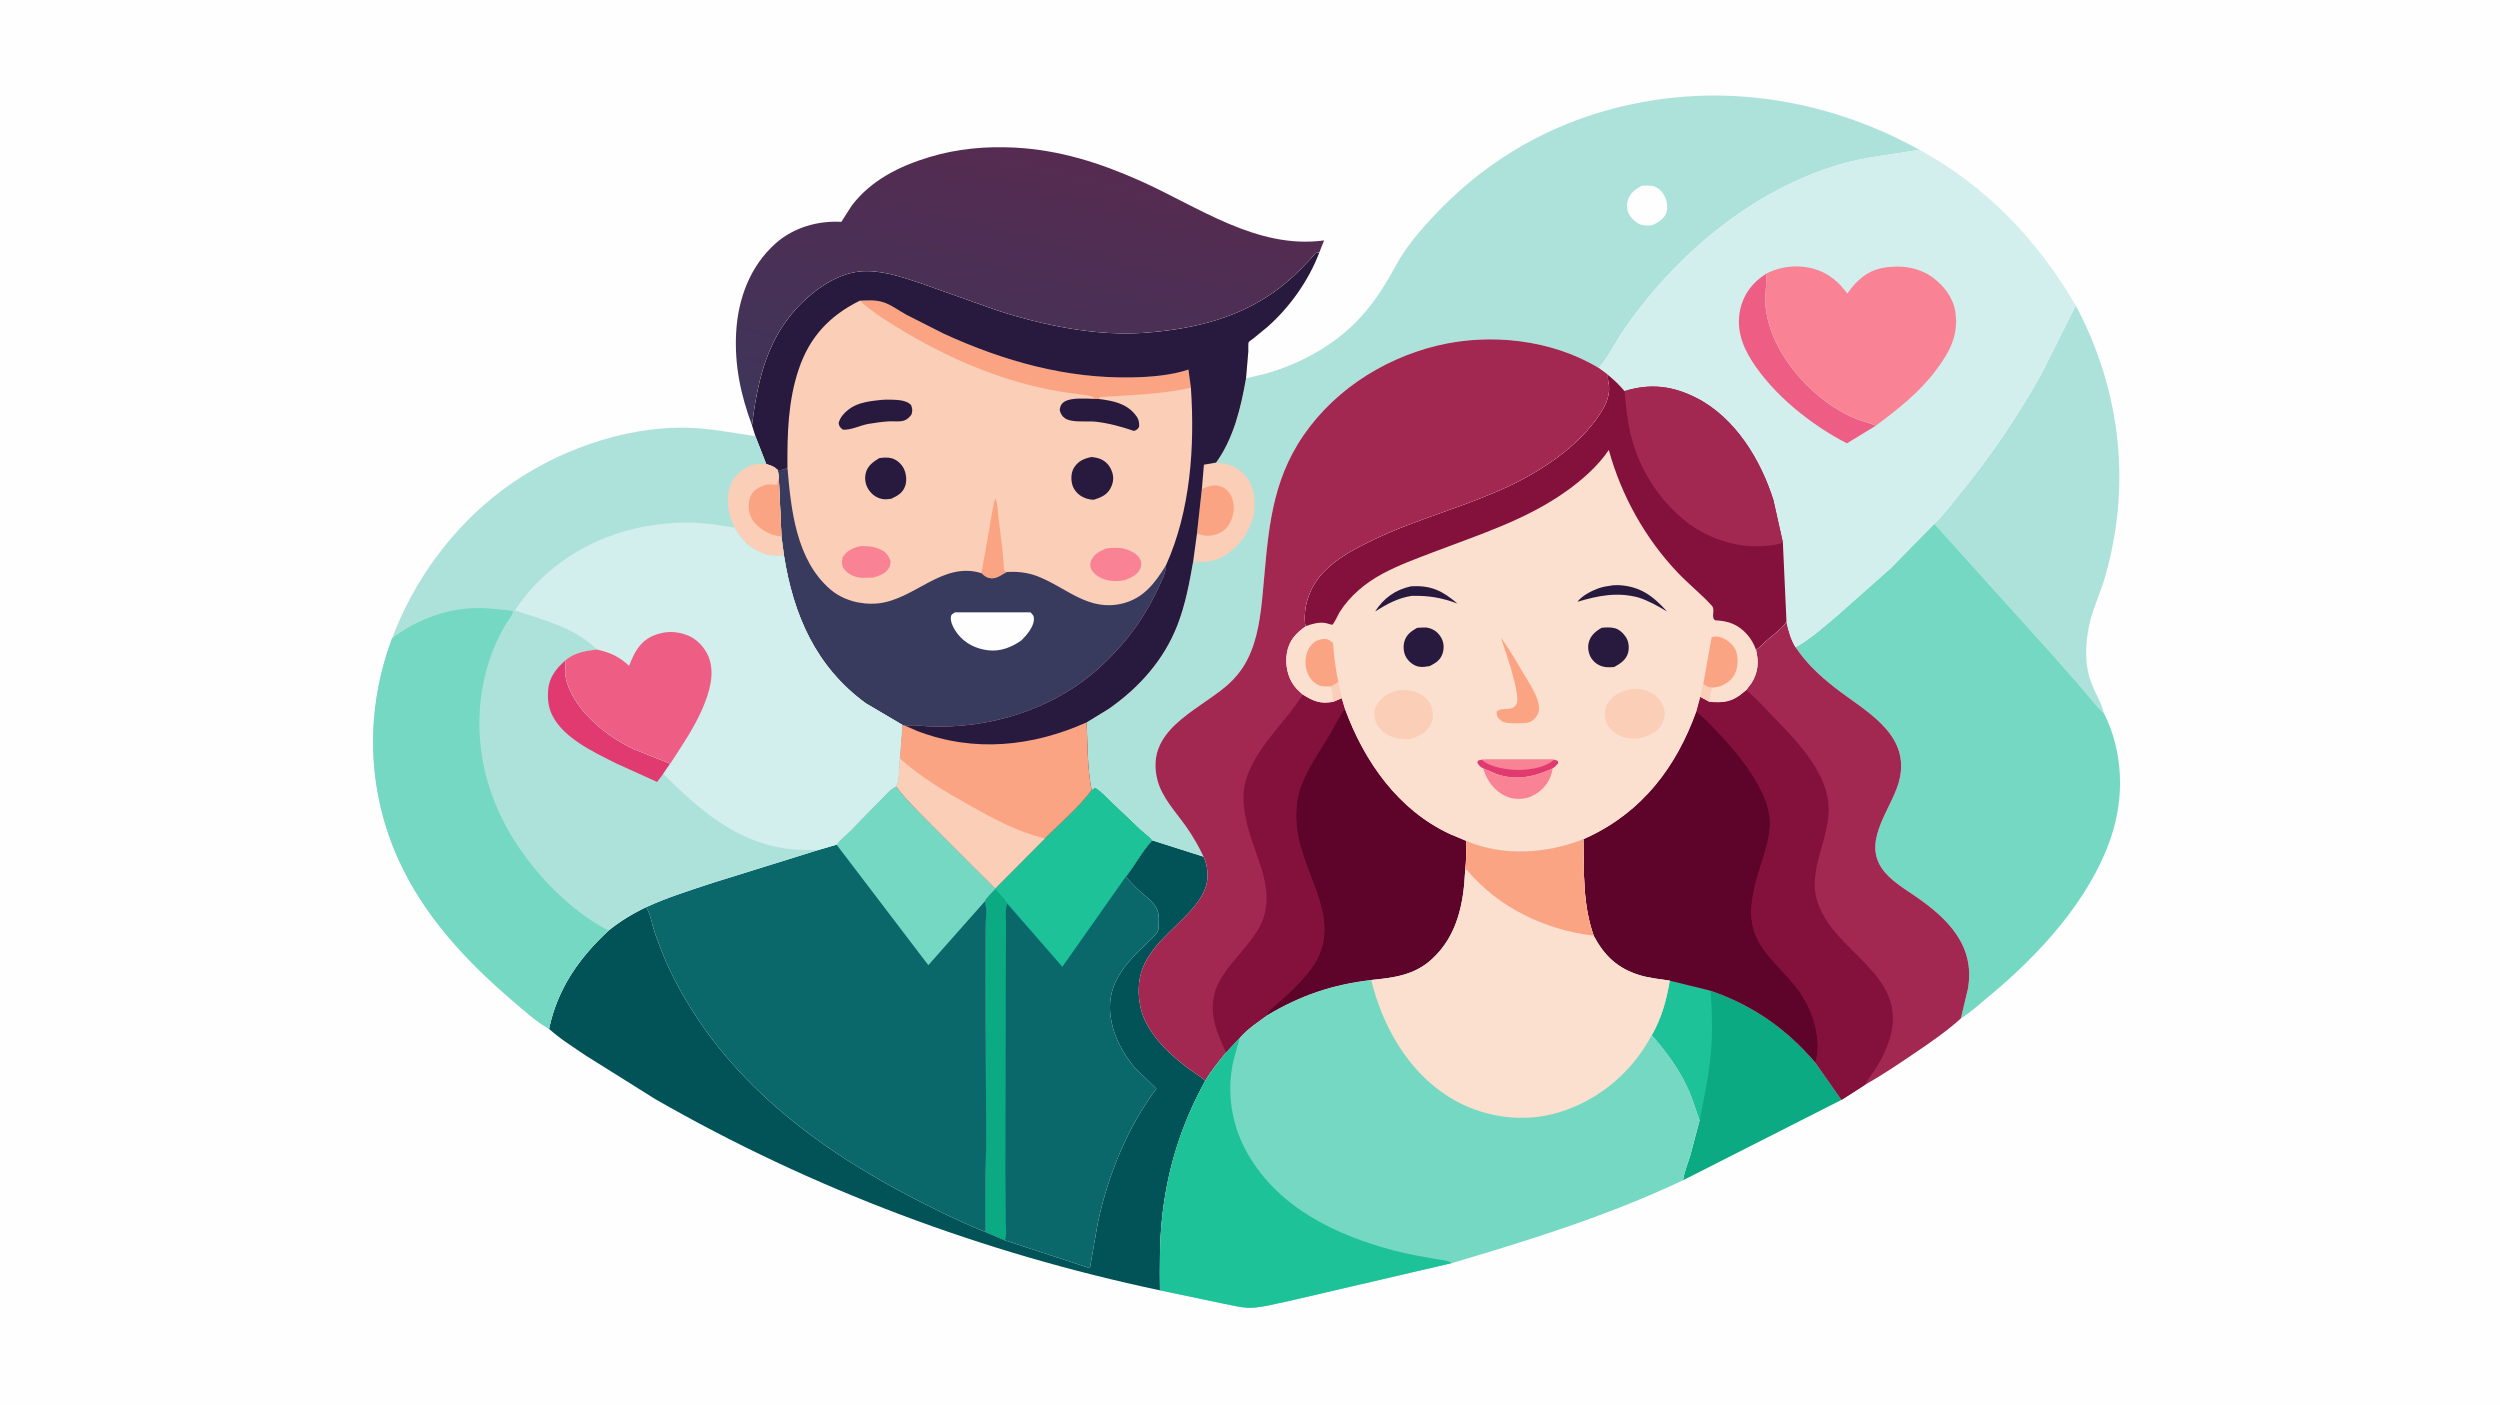 <svg version="1.1" xmlns="http://www.w3.org/2000/svg" style="display: block;" viewBox="0 0 2048 1152" width="1820" height="1024">
<defs>
	<linearGradient id="Gradient1" gradientUnits="userSpaceOnUse" x1="867.439" y1="126.628" x2="805.543" y2="386.401">
		<stop class="stop0" offset="0" stop-opacity="1" stop-color="rgb(86,43,81)"/>
		<stop class="stop1" offset="1" stop-opacity="1" stop-color="rgb(61,53,90)"/>
	</linearGradient>
</defs>
<path transform="translate(0,0)" fill="rgb(254,254,254)" d="M -0 -0 L 2048 0 L 2048 1152 L -0 1152 L -0 -0 z"/>
<path transform="translate(0,0)" fill="rgb(12,170,130)" d="M 1367.87 803.175 L 1401.29 811.388 C 1435.91 823.342 1463.43 842.517 1487.18 870.319 L 1508.62 900.842 L 1378.78 966.721 C 1379.7 959.868 1382.57 953.352 1384.59 946.763 L 1392.36 917.431 C 1389.37 909.491 1387.19 901.329 1383.77 893.541 C 1376.14 876.161 1365.62 861.998 1353.2 847.827 C 1361.19 833.947 1365.34 818.888 1367.87 803.175 z"/>
<path transform="translate(0,0)" fill="rgb(30,194,152)" d="M 1367.87 803.175 L 1401.29 811.388 C 1402.55 827.925 1403.06 845.912 1401.56 862.419 C 1399.87 881.019 1396.03 899.16 1392.36 917.431 C 1389.37 909.491 1387.19 901.329 1383.77 893.541 C 1376.14 876.161 1365.62 861.998 1353.2 847.827 C 1361.19 833.947 1365.34 818.888 1367.87 803.175 z"/>
<path transform="translate(0,0)" fill="rgb(173,226,219)" d="M 1700.46 250.107 C 1738.12 321.019 1746.62 400.475 1722.97 477.394 L 1714.24 501.578 C 1708.93 518.465 1706.64 539.385 1712.21 556.5 C 1715.26 565.864 1721.23 574.762 1723.6 584.205 C 1717.48 578.651 1711.94 571.271 1706.56 564.947 L 1683.03 538.066 L 1584.62 428.897 C 1592.33 421.668 1599.18 412.144 1605.89 403.964 C 1630.86 373.552 1654.04 339.366 1673 304.863 L 1700.46 250.107 z"/>
<path transform="translate(0,0)" fill="rgb(2,83,88)" d="M 922.171 718.151 C 929.791 708.605 935.529 697.154 943.883 688.274 L 985.969 701.642 C 989.472 709.155 990.377 719.037 987.586 726.919 C 984.035 736.946 976.334 745.318 968.93 752.713 C 952.002 769.62 933.131 784.152 932.818 810.256 C 932.714 818.956 934.205 827.73 937.903 835.652 C 945.415 851.744 959.635 864.761 973.618 875.229 C 978.001 878.51 983.426 881.545 987.378 885.243 C 967.503 921.253 955.783 958.881 951.76 999.904 C 949.896 1018.91 950.079 1037.84 950.246 1056.91 C 805.04 1026.21 665.71 974.136 536.962 900.358 L 480.665 865.08 C 470.144 857.993 459.231 851.181 449.756 842.708 C 456.691 809.767 474.309 784.65 498.543 762.168 C 507.938 754.598 518.156 748.317 529.054 743.185 C 532.26 745.804 534.625 759.074 536.309 763.746 C 540.26 774.702 544.405 785.684 549.5 796.164 C 589.284 878.007 660.244 934.549 739.203 976.661 C 761.278 988.434 784.244 999.836 807.456 1009.19 L 823.063 1015.87 L 892.846 1038.76 L 899.35 1001.41 C 907.732 962.666 923.43 923.524 947.338 891.736 L 929.566 874.505 C 920.577 863.84 913.262 850.52 910.5 836.799 C 904.505 807.015 921.333 789.8 941.261 770.903 C 943.6 768.684 948.911 763.912 949.04 760.659 C 949.254 755.295 950.099 748.287 947.248 743.535 L 946.919 743 C 943.963 737.996 938.807 734.402 934.496 730.594 C 930.102 726.713 926.122 722.474 922.171 718.151 z"/>
<path transform="translate(0,0)" fill="rgb(10,104,107)" d="M 894.261 647.063 L 897 644.997 C 901.867 647.749 906.277 652.879 910.362 656.704 L 934.951 679.993 C 937.362 682.294 942.191 685.607 943.883 688.274 C 935.529 697.154 929.791 708.605 922.171 718.151 C 926.122 722.474 930.102 726.713 934.496 730.594 C 938.807 734.402 943.963 737.996 946.919 743 L 947.248 743.535 C 950.099 748.287 949.254 755.295 949.04 760.659 C 948.911 763.912 943.6 768.684 941.261 770.903 C 921.333 789.8 904.505 807.015 910.5 836.799 C 913.262 850.52 920.577 863.84 929.566 874.505 L 947.338 891.736 C 923.43 923.524 907.732 962.666 899.35 1001.41 L 892.846 1038.76 L 823.063 1015.87 L 807.456 1009.19 C 806.357 984.942 807.806 960.17 807.846 935.857 L 807.444 798.413 L 807.607 756.079 C 807.625 750.987 808.687 742.971 806.711 738.327 C 807.548 735.775 813.203 730.626 815.171 728.323 L 815.275 727.634 L 855.947 686.694 C 868.545 674.076 883.67 661.322 894.261 647.063 z"/>
<path transform="translate(0,0)" fill="rgb(12,170,130)" d="M 815.171 728.323 C 818.491 732.124 822.488 735.984 825.252 740.183 C 823.216 744.519 824.161 752.167 824.129 756.981 L 823.964 797.621 L 823.658 958.733 L 823.931 1000.79 C 823.956 1004.18 824.909 1013.29 823.063 1015.87 L 807.456 1009.19 C 806.357 984.942 807.806 960.17 807.846 935.857 L 807.444 798.413 L 807.607 756.079 C 807.625 750.987 808.687 742.971 806.711 738.327 C 807.548 735.775 813.203 730.626 815.171 728.323 z"/>
<path transform="translate(0,0)" fill="rgb(30,194,152)" d="M 894.261 647.063 L 897 644.997 C 901.867 647.749 906.277 652.879 910.362 656.704 L 934.951 679.993 C 937.362 682.294 942.191 685.607 943.883 688.274 C 935.529 697.154 929.791 708.605 922.171 718.151 L 870.284 791.837 L 825.252 740.183 C 822.488 735.984 818.491 732.124 815.171 728.323 L 815.275 727.634 L 855.947 686.694 C 868.545 674.076 883.67 661.322 894.261 647.063 z"/>
<path transform="translate(0,0)" fill="url(#Gradient1)" d="M 616.038 348.239 C 606.763 323.403 601.594 298.819 603.059 272.159 C 604.578 244.517 614.546 217.583 635.682 198.991 C 650.223 186.2 670.127 180.465 689.218 181.611 L 697.737 168.289 C 713.672 147.416 736.726 136.011 761.313 128.558 C 784.147 121.636 807.707 119.533 831.456 120.787 C 867.793 122.706 900.712 133.15 933.746 147.853 C 981.602 169.153 1029.66 204.302 1084.7 196.814 L 1080.63 207.023 L 1078.41 206.5 C 1066.57 220.233 1054.07 232.435 1038.81 242.423 C 1008.51 262.247 973.585 269.807 938.033 272.493 C 898.481 275.482 854.648 266.461 817.103 254.239 L 752.768 231.429 C 737.296 226.353 721.049 220.791 704.562 222.288 C 683.948 224.16 663.309 239.97 650.207 255.162 C 627.107 281.948 620.398 314.258 616.038 348.239 z"/>
<path transform="translate(0,0)" fill="rgb(117,216,195)" d="M 1584.62 428.897 L 1683.03 538.066 L 1706.56 564.947 C 1711.94 571.271 1717.48 578.651 1723.6 584.205 C 1739.34 615.728 1740.51 652.453 1729.41 685.528 C 1712.17 736.871 1670.3 782.256 1629.22 816.132 C 1621.84 822.217 1614.49 829.06 1606.37 834.15 L 1612.09 810.077 C 1618.46 774.678 1595.51 752.142 1568.84 733.9 C 1559.37 727.416 1548.04 720.749 1541.5 711.026 C 1525.15 686.694 1551.9 660.351 1556.5 636.589 C 1563.63 599.787 1527.29 582.082 1503 563.066 C 1490.44 553.231 1479.92 543.3 1470.96 530.08 C 1483.11 523.232 1494.43 513.161 1505.06 504.17 L 1548.94 465.27 L 1584.62 428.897 z"/>
<path transform="translate(0,0)" fill="rgb(10,104,107)" d="M 734.017 644.017 C 744.14 657.137 756.629 668.804 768.236 680.64 L 815.275 727.634 L 815.171 728.323 C 813.203 730.626 807.548 735.775 806.711 738.327 C 808.687 742.971 807.625 750.987 807.607 756.079 L 807.444 798.413 L 807.846 935.857 C 807.806 960.17 806.357 984.942 807.456 1009.19 C 784.244 999.836 761.278 988.434 739.203 976.661 C 660.244 934.549 589.284 878.007 549.5 796.164 C 544.405 785.684 540.26 774.702 536.309 763.746 C 534.625 759.074 532.26 745.804 529.054 743.185 L 529.055 743.136 C 546.752 734.961 566.079 728.943 584.605 722.843 L 670.527 696.109 L 685.272 691.75 C 688.555 687.581 693.434 683.693 697.184 679.809 L 721.181 655.354 C 724.989 651.555 729.155 646.372 734.017 644.017 z"/>
<path transform="translate(0,0)" fill="rgb(117,216,195)" d="M 734.017 644.017 C 744.14 657.137 756.629 668.804 768.236 680.64 L 815.275 727.634 L 815.171 728.323 C 813.203 730.626 807.548 735.775 806.711 738.327 L 760.48 790.532 L 685.272 691.75 C 688.555 687.581 693.434 683.693 697.184 679.809 L 721.181 655.354 C 724.989 651.555 729.155 646.372 734.017 644.017 z"/>
<path transform="translate(0,0)" fill="rgb(162,40,82)" d="M 1463.5 509.225 C 1465.16 516.533 1466.94 523.647 1470.96 530.08 C 1479.92 543.3 1490.44 553.231 1503 563.066 C 1527.29 582.082 1563.63 599.787 1556.5 636.589 C 1551.9 660.351 1525.15 686.694 1541.5 711.026 C 1548.04 720.749 1559.37 727.416 1568.84 733.9 C 1595.51 752.142 1618.46 774.678 1612.09 810.077 L 1606.37 834.15 C 1594.31 845.039 1580.32 854.587 1566.86 863.683 C 1554.09 872.31 1541.36 880.895 1527.92 888.453 L 1508.62 900.842 L 1487.18 870.319 C 1463.43 842.517 1435.91 823.342 1401.29 811.388 L 1367.87 803.175 C 1359.66 801.966 1350.95 801.114 1343.02 798.661 C 1324.95 793.073 1314.24 782.728 1305.54 766.395 C 1296.4 740.407 1297.64 714.458 1297.15 687.356 L 1300.87 685.666 C 1345.44 664.801 1373.19 628.277 1389.51 582.928 L 1392.83 570.69 L 1400.36 574.75 L 1403.28 575.019 C 1415.5 575.698 1421.38 573.294 1430.52 565.128 L 1434.81 559.454 C 1440.34 550.512 1440.96 542.222 1438.51 532.136 C 1441.52 530.462 1443.92 527.455 1446.5 525.164 C 1451.91 520.372 1459.47 515.134 1463.5 509.225 z"/>
<path transform="translate(0,0)" fill="rgb(131,17,59)" d="M 1430.52 565.128 C 1438.07 571.368 1444.78 578.911 1451.61 585.945 C 1469.97 604.874 1494.98 629.928 1497.8 657.5 C 1500.53 684.238 1481.26 709.979 1488.11 735.942 C 1499.91 780.693 1565.31 796.857 1547.71 851.963 C 1545.35 859.36 1541.67 867.264 1537.52 873.817 C 1534.42 878.693 1530.43 883.267 1527.92 888.453 L 1508.62 900.842 L 1487.18 870.319 C 1489.67 862.83 1489.45 854.722 1488.26 847 C 1485.98 832.203 1479.91 819.303 1470.64 807.563 C 1458.24 791.876 1439.12 777.691 1435.5 756.927 C 1432.55 740.053 1438.22 722.013 1443.29 706.115 C 1447.4 693.246 1451.88 679.09 1449.17 665.464 C 1444.38 641.376 1422.13 615.013 1405.38 597.658 C 1400.47 592.564 1395.45 586.819 1389.51 582.928 L 1392.83 570.69 L 1400.36 574.75 L 1403.28 575.019 C 1415.5 575.698 1421.38 573.294 1430.52 565.128 z"/>
<path transform="translate(0,0)" fill="rgb(94,4,43)" d="M 1389.51 582.928 C 1395.45 586.819 1400.47 592.564 1405.38 597.658 C 1422.13 615.013 1444.38 641.376 1449.17 665.464 C 1451.88 679.09 1447.4 693.246 1443.29 706.115 C 1438.22 722.013 1432.55 740.053 1435.5 756.927 C 1439.12 777.691 1458.24 791.876 1470.64 807.563 C 1479.91 819.303 1485.98 832.203 1488.26 847 C 1489.45 854.722 1489.67 862.83 1487.18 870.319 C 1463.43 842.517 1435.91 823.342 1401.29 811.388 L 1367.87 803.175 C 1359.66 801.966 1350.95 801.114 1343.02 798.661 C 1324.95 793.073 1314.24 782.728 1305.54 766.395 C 1296.4 740.407 1297.64 714.458 1297.15 687.356 L 1300.87 685.666 C 1345.44 664.801 1373.19 628.277 1389.51 582.928 z"/>
<path transform="translate(0,0)" fill="rgb(173,226,219)" d="M 1020.73 309.791 L 1038.2 305.586 C 1066.8 297.167 1094.22 281.965 1114.5 259.83 C 1126.84 246.368 1135.55 231.958 1144.25 216.081 C 1152.07 201.802 1163.26 188.851 1174.32 177.007 C 1212.71 135.889 1259.61 106.601 1313.88 90.921 C 1401.27 65.673 1493.05 78.667 1572.25 122.499 C 1550.62 126.562 1529.33 128.162 1508 134.317 C 1435.51 155.241 1371.13 209.748 1329.29 271.5 C 1322.85 281 1317.26 292.752 1309.74 301.32 C 1271.29 278.017 1220.71 272.435 1177.25 282.994 C 1130.79 294.282 1087.89 322.873 1062.92 364.083 C 1039.81 402.236 1038.5 442.991 1034.39 486.051 C 1032.66 504.101 1030.38 522.99 1022.21 539.449 C 1017.83 548.253 1012.01 555.507 1004.55 561.875 C 980.011 582.813 937.94 598.22 948.094 638.708 C 951.734 653.221 963.588 665.478 972.009 677.53 C 977.337 685.154 981.942 693.266 985.969 701.642 L 943.883 688.274 C 942.191 685.607 937.362 682.294 934.951 679.993 L 910.362 656.704 C 906.277 652.879 901.867 647.749 897 644.997 L 894.261 647.063 C 890.71 629.348 890.973 609.658 890.215 591.603 L 908.219 580.583 C 933.171 563.174 953.431 540.556 964.541 511.931 C 971.063 495.125 974.307 477.584 977.426 459.909 L 980.545 437.063 L 984.562 400.494 L 986.26 380.545 L 996.222 378.816 C 1010.65 358.818 1016.56 333.654 1020.73 309.791 z"/>
<path transform="translate(0,0)" fill="rgb(254,254,254)" d="M 1344.97 152.006 C 1347.98 151.933 1352.46 151.559 1355.25 152.624 C 1358.88 154.011 1361.79 156.924 1363.52 160.344 C 1365.63 164.488 1366.64 169.725 1365.03 174.216 C 1363.22 179.236 1358.06 182.257 1353.51 184.402 C 1350.54 184.786 1347.42 184.697 1344.5 183.957 C 1340.53 182.949 1336.39 178.768 1334.49 175.258 C 1332.77 172.074 1332.34 167.539 1333.45 164.099 C 1335.44 157.893 1339.44 154.977 1344.97 152.006 z"/>
<path transform="translate(0,0)" fill="rgb(250,206,183)" d="M 996.222 378.816 C 1007.19 379.733 1013.89 382.308 1021.25 390.779 C 1026.24 396.513 1028.37 408.25 1027.79 415.603 C 1026.75 428.718 1019.48 442.431 1009.35 450.729 C 999.294 458.967 990.177 461.195 977.426 459.909 L 980.545 437.063 L 984.562 400.494 L 986.26 380.545 L 996.222 378.816 z"/>
<path transform="translate(0,0)" fill="rgb(251,164,131)" d="M 984.562 400.494 C 989.539 398.349 994.686 396.252 1000.07 398.301 C 1004.03 399.805 1007.17 402.9 1008.89 406.769 C 1011.58 412.815 1011.01 420.216 1008.49 426.237 C 1006.57 430.826 1002.96 435.104 998.252 436.912 C 991.428 439.531 987.385 439.136 980.545 437.063 L 984.562 400.494 z"/>
<path transform="translate(0,0)" fill="rgb(210,238,237)" d="M 1572.25 122.499 C 1627.2 152.433 1669.1 196.437 1700.46 250.107 L 1673 304.863 C 1654.04 339.366 1630.86 373.552 1605.89 403.964 C 1599.18 412.144 1592.33 421.668 1584.62 428.897 L 1548.94 465.27 L 1505.06 504.17 C 1494.43 513.161 1483.11 523.232 1470.96 530.08 C 1466.94 523.647 1465.16 516.533 1463.5 509.225 L 1460.53 444.155 L 1452.78 409.623 C 1442.42 376.618 1421.55 342.176 1389.95 325.954 C 1370.48 315.957 1351.78 313.639 1330.84 320.26 C 1326.61 315.265 1322.29 311.101 1317.24 306.957 C 1317.12 306.463 1310.66 302.004 1309.74 301.32 C 1317.26 292.752 1322.85 281 1329.29 271.5 C 1371.13 209.748 1435.51 155.241 1508 134.317 C 1529.33 128.162 1550.62 126.562 1572.25 122.499 z"/>
<path transform="translate(0,0)" fill="rgb(238,93,131)" d="M 1446.82 224.114 L 1446.88 224.994 C 1447.45 233.469 1445.48 241.818 1446.3 250.5 C 1448.86 277.621 1466.11 303.154 1486 320.931 C 1496.27 330.11 1508.2 338.141 1521.07 343.211 C 1526.2 345.231 1531.64 346.315 1536.67 348.593 L 1513.01 363.04 C 1483.72 348.015 1452.87 323.385 1435.07 295.392 C 1426.8 282.402 1422.11 268.248 1425.73 252.75 C 1428.64 240.224 1436.11 230.919 1446.82 224.114 z"/>
<path transform="translate(0,0)" fill="rgb(249,131,149)" d="M 1446.82 224.114 C 1458.93 217.612 1474.06 216.389 1487.19 220.472 C 1498.47 223.98 1506.35 231.008 1513.33 240.341 C 1520.46 229.995 1529.61 221.597 1542.47 219.299 C 1556.39 216.811 1571.04 218.483 1582.8 226.848 C 1592.17 233.511 1599.97 243.551 1601.79 255.149 C 1604.8 274.412 1596.88 288.727 1585.69 303.52 C 1572.11 321.482 1554.59 335.276 1536.67 348.593 C 1531.64 346.315 1526.2 345.231 1521.07 343.211 C 1508.2 338.141 1496.27 330.11 1486 320.931 C 1466.11 303.154 1448.86 277.621 1446.3 250.5 C 1445.48 241.818 1447.45 233.469 1446.88 224.994 L 1446.82 224.114 z"/>
<path transform="translate(0,0)" fill="rgb(162,40,82)" d="M 985.969 701.642 C 981.942 693.266 977.337 685.154 972.009 677.53 C 963.588 665.478 951.734 653.221 948.094 638.708 C 937.94 598.22 980.011 582.813 1004.55 561.875 C 1012.01 555.507 1017.83 548.253 1022.21 539.449 C 1030.38 522.99 1032.66 504.101 1034.39 486.051 C 1038.5 442.991 1039.81 402.236 1062.92 364.083 C 1087.89 322.873 1130.79 294.282 1177.25 282.994 C 1220.71 272.435 1271.29 278.017 1309.74 301.32 C 1310.66 302.004 1317.12 306.463 1317.24 306.957 L 1317.21 307.683 C 1317.14 309.639 1317.23 311.095 1317.65 313.003 C 1319.79 322.647 1315.81 331.212 1310.64 339.108 C 1293.43 365.406 1263.06 385.545 1235.02 398.652 C 1199.12 415.437 1160.52 425.015 1124.63 442.301 C 1110.24 449.229 1095.54 456.839 1084.36 468.5 C 1073.8 479.507 1067.69 495.024 1069.09 510.479 C 1069.17 511.37 1069.57 511.944 1070.02 512.687 C 1061.69 518.505 1055.91 524.509 1054.22 534.91 C 1052.73 544.094 1054.61 554.315 1060.29 561.772 C 1062.33 564.454 1064.74 566.701 1067.29 568.892 C 1075.85 574.395 1082.02 576.799 1092.19 574.783 L 1099.1 571.761 L 1101.78 580.673 C 1117.53 623.577 1145.19 663.333 1187.76 683.146 L 1201.12 688.747 C 1201 696.742 1201.36 705.149 1200.25 713.057 C 1199.02 740.084 1193.82 766.481 1173.08 785.527 C 1158.61 798.823 1141.9 800.8 1123.29 802.689 C 1091.91 806.267 1065.22 815.317 1038.15 831.542 C 1030.65 837.078 1021.49 842.958 1015.55 850.236 L 1004.43 862.054 C 998.45 869.408 992.158 877.033 987.378 885.243 C 983.426 881.545 978.001 878.51 973.618 875.229 C 959.635 864.761 945.415 851.744 937.903 835.652 C 934.205 827.73 932.714 818.956 932.818 810.256 C 933.131 784.152 952.002 769.62 968.93 752.713 C 976.334 745.318 984.035 736.946 987.586 726.919 C 990.377 719.037 989.472 709.155 985.969 701.642 z"/>
<path transform="translate(0,0)" fill="rgb(131,17,59)" d="M 1067.29 568.892 C 1075.85 574.395 1082.02 576.799 1092.19 574.783 L 1099.1 571.761 L 1101.78 580.673 C 1096.75 586.784 1093.7 593.974 1089.7 600.744 C 1081.06 615.37 1069.24 631.602 1064.4 647.959 C 1061.73 656.956 1061.4 666.951 1062.23 676.246 C 1065.99 718.184 1104.62 756.126 1071.81 796.424 C 1066.84 802.525 1061.29 808.4 1055.52 813.75 L 1042.16 825.659 C 1041.31 826.481 1038.9 828.4 1038.43 829.418 C 1038.13 830.066 1038.25 830.834 1038.15 831.542 C 1030.65 837.078 1021.49 842.958 1015.55 850.236 L 1004.43 862.054 C 1000.83 854.4 996.94 845.839 994.977 837.635 C 986.618 802.7 1014.21 787.945 1030.02 762.303 C 1048.64 732.104 1027.97 703.268 1021.22 673.375 C 1019.13 664.1 1017.6 653.289 1019.44 643.846 C 1024.93 615.544 1052.25 592.852 1067.29 568.892 z"/>
<path transform="translate(0,0)" fill="rgb(94,4,43)" d="M 1038.15 831.542 C 1038.25 830.834 1038.13 830.066 1038.43 829.418 C 1038.9 828.4 1041.31 826.481 1042.16 825.659 L 1055.52 813.75 C 1061.29 808.4 1066.84 802.525 1071.81 796.424 C 1104.62 756.126 1065.99 718.184 1062.23 676.246 C 1061.4 666.951 1061.73 656.956 1064.4 647.959 C 1069.24 631.602 1081.06 615.37 1089.7 600.744 C 1093.7 593.974 1096.75 586.784 1101.78 580.673 C 1117.53 623.577 1145.19 663.333 1187.76 683.146 L 1201.12 688.747 C 1201 696.742 1201.36 705.149 1200.25 713.057 C 1199.02 740.084 1193.82 766.481 1173.08 785.527 C 1158.61 798.823 1141.9 800.8 1123.29 802.689 C 1091.91 806.267 1065.22 815.317 1038.15 831.542 z"/>
<path transform="translate(0,0)" fill="rgb(251,223,207)" d="M 1317.24 306.957 C 1322.29 311.101 1326.61 315.265 1330.84 320.26 C 1351.78 313.639 1370.48 315.957 1389.95 325.954 C 1421.55 342.176 1442.42 376.618 1452.78 409.623 L 1460.53 444.155 L 1463.5 509.225 C 1459.47 515.134 1451.91 520.372 1446.5 525.164 C 1443.92 527.455 1441.52 530.462 1438.51 532.136 C 1440.96 542.222 1440.34 550.512 1434.81 559.454 L 1430.52 565.128 C 1421.38 573.294 1415.5 575.698 1403.28 575.019 L 1400.36 574.75 L 1392.83 570.69 L 1389.51 582.928 C 1373.19 628.277 1345.44 664.801 1300.87 685.666 L 1297.15 687.356 C 1267 699.212 1231.41 701.774 1201.12 688.747 L 1187.76 683.146 C 1145.19 663.333 1117.53 623.577 1101.78 580.673 L 1099.1 571.761 L 1092.19 574.783 C 1082.02 576.799 1075.85 574.395 1067.29 568.892 C 1064.74 566.701 1062.33 564.454 1060.29 561.772 C 1054.61 554.315 1052.73 544.094 1054.22 534.91 C 1055.91 524.509 1061.69 518.505 1070.02 512.687 C 1069.57 511.944 1069.17 511.37 1069.09 510.479 C 1067.69 495.024 1073.8 479.507 1084.36 468.5 C 1095.54 456.839 1110.24 449.229 1124.63 442.301 C 1160.52 425.015 1199.12 415.437 1235.02 398.652 C 1263.06 385.545 1293.43 365.406 1310.64 339.108 C 1315.81 331.212 1319.79 322.647 1317.65 313.003 C 1317.23 311.095 1317.14 309.639 1317.21 307.683 L 1317.24 306.957 z"/>
<path transform="translate(0,0)" fill="rgb(250,206,183)" d="M 1395.34 560.091 C 1398.01 562.152 1399.52 563.091 1403.06 563.181 C 1400.99 566.303 1400.85 571.07 1400.36 574.75 L 1392.83 570.69 L 1395.34 560.091 z"/>
<path transform="translate(0,0)" fill="rgb(250,206,183)" d="M 1090.16 562.107 C 1092.49 561.215 1094.32 559.902 1096.33 558.488 L 1099.1 571.761 L 1092.19 574.783 C 1091.77 570.61 1091.64 566.052 1090.16 562.107 z"/>
<path transform="translate(0,0)" fill="rgb(39,26,62)" d="M 1155.83 480.179 C 1172.46 479.129 1181.69 483.93 1193.99 494.331 C 1180.66 489.358 1170.65 487.75 1156.51 487.968 C 1144.95 489.815 1136.22 494.666 1126.45 500.781 C 1133.64 489.728 1142.96 482.994 1155.83 480.179 z"/>
<path transform="translate(0,0)" fill="rgb(39,26,62)" d="M 1321.59 479.298 L 1325.5 479.185 C 1343.49 479.987 1354.03 487.887 1365.68 500.849 C 1357.92 496.209 1350.83 492.148 1342.2 489.319 C 1324.56 484.667 1309.35 487.791 1292.26 492.826 C 1295.68 488.026 1303.98 483.772 1309.36 481.858 C 1313.31 480.449 1317.45 479.877 1321.59 479.298 z"/>
<path transform="translate(0,0)" fill="rgb(224,58,113)" d="M 1213.9 622.209 L 1273.01 622.153 L 1275.93 623.026 L 1276.62 625 C 1275.12 626.684 1273.8 628.107 1271.92 629.355 C 1256.78 636.318 1241.67 639.676 1225.45 633.797 L 1214.93 629.245 C 1212.46 627.997 1211.5 626.922 1210.19 624.5 L 1210.92 622.875 L 1213.9 622.209 z"/>
<path transform="translate(0,0)" fill="rgb(249,131,149)" d="M 1213.9 622.209 L 1273.01 622.153 C 1266.42 628.394 1254.38 630.335 1245.5 630.564 C 1236.31 630.802 1220.78 628.784 1213.9 622.209 z"/>
<path transform="translate(0,0)" fill="rgb(249,131,149)" d="M 1214.93 629.245 L 1225.45 633.797 C 1241.67 639.676 1256.78 636.318 1271.92 629.355 C 1270.59 637.698 1266.81 644.042 1259.92 649.106 C 1258.34 650.262 1256.77 651.137 1255 651.96 L 1254.38 652.255 C 1249.12 654.692 1241 654.978 1235.54 652.924 C 1226.63 649.575 1220.45 642.697 1216.73 634.097 L 1214.93 629.245 z"/>
<path transform="translate(0,0)" fill="rgb(251,164,131)" d="M 1090.16 562.107 C 1086.45 562.235 1082.88 562.512 1079.48 560.743 C 1074.85 558.335 1071.74 553.809 1070.3 548.858 C 1068.71 543.384 1069.32 536.199 1072.16 531.229 C 1074.28 527.528 1077.11 524.889 1081.31 523.84 C 1084.3 523.096 1086.72 522.813 1089.42 524.597 C 1089.81 524.86 1091.46 525.897 1091.67 526.314 C 1092.48 527.883 1092.43 532.991 1092.67 534.929 C 1093.63 542.802 1094.62 550.74 1096.33 558.488 C 1094.32 559.902 1092.49 561.215 1090.16 562.107 z"/>
<path transform="translate(0,0)" fill="rgb(39,26,62)" d="M 1160.94 514.165 C 1164.1 514.125 1167.45 513.487 1170.54 514.339 C 1175.14 515.606 1178.38 518.305 1180.73 522.415 C 1182.89 526.196 1183.12 531.054 1181.76 535.184 C 1179.93 540.709 1176.15 542.973 1171.23 545.518 C 1168.29 545.959 1165.02 546.629 1162.08 545.952 C 1157.73 544.949 1154.18 542.068 1151.91 538.277 C 1149.73 534.613 1149.31 529.36 1150.5 525.307 C 1152.15 519.703 1156.08 516.923 1160.94 514.165 z"/>
<path transform="translate(0,0)" fill="rgb(39,26,62)" d="M 1312.08 514.16 C 1315.42 513.743 1319.21 513.663 1322.5 514.389 C 1326.62 515.297 1330.33 519.033 1332.39 522.562 C 1334.43 526.049 1334.74 531.06 1333.64 534.905 C 1332.03 540.538 1327.13 543.675 1322.29 546.304 C 1319.77 546.441 1317.1 546.645 1314.61 546.224 C 1310.02 545.45 1306.25 542.982 1303.65 539.125 C 1301.33 535.676 1300.46 530.362 1301.46 526.335 C 1302.9 520.472 1307.08 517.02 1312.08 514.16 z"/>
<path transform="translate(0,0)" fill="rgb(251,164,131)" d="M 1395.34 560.091 L 1402.16 522 C 1404.85 520.614 1407.62 521.367 1410.5 522.253 C 1414.59 523.509 1420.03 528.145 1421.69 532.07 C 1424.23 538.082 1423.98 546.036 1421.21 551.893 C 1418.99 556.592 1414.34 560.12 1409.5 561.861 C 1407.45 562.599 1405.21 562.893 1403.06 563.181 C 1399.52 563.091 1398.01 562.152 1395.34 560.091 z"/>
<path transform="translate(0,0)" fill="rgb(251,164,131)" d="M 1229.57 522.306 C 1236.25 531.21 1241.98 541.375 1247.66 550.965 C 1252.65 559.399 1260.22 569.875 1260.77 579.901 C 1260.93 582.972 1259.68 585.798 1257.67 588.055 C 1253.89 592.286 1250.63 592.11 1245.25 592.329 C 1240.97 592.285 1233.13 593.01 1229.73 590.215 C 1226.76 587.767 1226.31 586.815 1225.98 583 C 1228.32 579.734 1234.63 581.304 1238.5 579.987 C 1240.21 579.403 1241.72 578.112 1242.46 576.479 C 1245.88 568.969 1232.79 531.968 1229.57 522.306 z"/>
<path transform="translate(0,0)" fill="rgb(250,206,183)" d="M 1146.67 565.138 C 1151.53 565.118 1157.43 565.56 1161.86 567.63 C 1166.17 569.64 1170.98 573.79 1172.5 578.414 C 1174.18 583.526 1174.47 588.48 1172 593.352 C 1168.37 600.493 1161.85 603.166 1154.7 605.498 C 1148.17 605.212 1142.59 605.035 1136.76 601.819 C 1131.97 599.169 1127.86 594.675 1126.45 589.276 C 1125.5 585.671 1125.62 580.985 1127.6 577.735 C 1132.31 569.99 1138.32 567.148 1146.67 565.138 z"/>
<path transform="translate(0,0)" fill="rgb(250,206,183)" d="M 1336.69 564.127 C 1342.11 563.885 1348.11 564.805 1352.91 567.525 C 1357.77 570.282 1361.76 575.094 1363.15 580.551 C 1364.26 584.932 1363.46 589.816 1361.07 593.676 C 1356.97 600.311 1349.56 603.143 1342.33 604.734 C 1336.53 605.127 1330.47 604.677 1325.34 601.748 C 1321.06 599.303 1316.63 594.983 1315.39 590.076 C 1314.27 585.659 1314.42 580.227 1316.85 576.272 C 1321.52 568.671 1328.48 566.185 1336.69 564.127 z"/>
<path transform="translate(0,0)" fill="rgb(131,17,59)" d="M 1317.24 306.957 C 1322.29 311.101 1326.61 315.265 1330.84 320.26 C 1351.78 313.639 1370.48 315.957 1389.95 325.954 C 1421.55 342.176 1442.42 376.618 1452.78 409.623 L 1460.53 444.155 L 1463.5 509.225 C 1459.47 515.134 1451.91 520.372 1446.5 525.164 C 1443.92 527.455 1441.52 530.462 1438.51 532.136 C 1436.87 527.546 1434.39 523.025 1431.09 519.437 C 1423.56 511.235 1415.91 508.496 1405 507.996 C 1401.24 505.132 1405.53 499.584 1402.35 496.081 C 1393.69 486.54 1383.26 478.269 1374.32 468.87 C 1347.71 440.888 1328.1 405.647 1317.94 368.443 C 1309.14 381.55 1296.29 392.824 1283.5 401.979 C 1250.38 425.688 1212.11 437.678 1174.5 452.059 C 1160.29 457.493 1145.88 462.716 1132.45 469.93 C 1118.61 477.367 1105.98 487.819 1097.5 501.197 C 1096.15 503.327 1093.1 510.448 1091.41 511.678 C 1091.19 511.84 1087.25 510.487 1085.95 510.257 C 1080.48 509.287 1075.13 510.88 1070.02 512.687 C 1069.57 511.944 1069.17 511.37 1069.09 510.479 C 1067.69 495.024 1073.8 479.507 1084.36 468.5 C 1095.54 456.839 1110.24 449.229 1124.63 442.301 C 1160.52 425.015 1199.12 415.437 1235.02 398.652 C 1263.06 385.545 1293.43 365.406 1310.64 339.108 C 1315.81 331.212 1319.79 322.647 1317.65 313.003 C 1317.23 311.095 1317.14 309.639 1317.21 307.683 L 1317.24 306.957 z"/>
<path transform="translate(0,0)" fill="rgb(162,40,82)" d="M 1330.84 320.26 C 1351.78 313.639 1370.48 315.957 1389.95 325.954 C 1421.55 342.176 1442.42 376.618 1452.78 409.623 L 1460.53 444.155 C 1458.11 445.746 1450.33 446.698 1447.3 447.006 C 1423.24 449.46 1397.36 440.718 1378.94 425.282 C 1357.87 407.626 1343.04 383.89 1336.22 357.247 C 1333.13 345.191 1331.97 332.617 1330.84 320.26 z"/>
<path transform="translate(0,0)" fill="rgb(117,216,195)" d="M 1201.12 688.747 C 1231.41 701.774 1267 699.212 1297.15 687.356 C 1297.64 714.458 1296.4 740.407 1305.54 766.395 C 1314.24 782.728 1324.95 793.073 1343.02 798.661 C 1350.95 801.114 1359.66 801.966 1367.87 803.175 C 1365.34 818.888 1361.19 833.947 1353.2 847.827 C 1365.62 861.998 1376.14 876.161 1383.77 893.541 C 1387.19 901.329 1389.37 909.491 1392.36 917.431 L 1384.59 946.763 C 1382.57 953.352 1379.7 959.868 1378.78 966.721 C 1317.97 995.489 1253.67 1015.63 1189.31 1034.59 L 1055.49 1065.74 C 1045.53 1067.64 1031.68 1071.73 1021.67 1071.16 C 1015.55 1070.82 1009.12 1069.06 1003.08 1067.97 L 950.246 1056.91 C 950.079 1037.84 949.896 1018.91 951.76 999.904 C 955.783 958.881 967.503 921.253 987.378 885.243 C 992.158 877.033 998.45 869.408 1004.43 862.054 L 1015.55 850.236 C 1021.49 842.958 1030.65 837.078 1038.15 831.542 C 1065.22 815.317 1091.91 806.267 1123.29 802.689 C 1141.9 800.8 1158.61 798.823 1173.08 785.527 C 1193.82 766.481 1199.02 740.084 1200.25 713.057 C 1201.36 705.149 1201 696.742 1201.12 688.747 z"/>
<path transform="translate(0,0)" fill="rgb(30,194,152)" d="M 1015.55 850.236 C 1013.25 858.757 1010.33 867.399 1009.03 876.126 C 1005.45 900.125 1010.14 924.252 1022.25 945.266 C 1047.74 989.527 1094.59 1011.79 1142 1024.33 C 1152.84 1027.19 1164 1029.02 1175.01 1031.07 C 1179.28 1031.87 1185.84 1032.05 1189.31 1034.59 L 1055.49 1065.74 C 1045.53 1067.64 1031.68 1071.73 1021.67 1071.16 C 1015.55 1070.82 1009.12 1069.06 1003.08 1067.97 L 950.246 1056.91 C 950.079 1037.84 949.896 1018.91 951.76 999.904 C 955.783 958.881 967.503 921.253 987.378 885.243 C 992.158 877.033 998.45 869.408 1004.43 862.054 L 1015.55 850.236 z"/>
<path transform="translate(0,0)" fill="rgb(251,223,207)" d="M 1201.12 688.747 C 1231.41 701.774 1267 699.212 1297.15 687.356 C 1297.64 714.458 1296.4 740.407 1305.54 766.395 C 1314.24 782.728 1324.95 793.073 1343.02 798.661 C 1350.95 801.114 1359.66 801.966 1367.87 803.175 C 1365.34 818.888 1361.19 833.947 1353.2 847.827 L 1349.14 854.775 C 1331.98 883.268 1303.47 904.8 1271.16 912.711 C 1243.05 919.589 1212.06 913.985 1187.5 898.821 C 1153.63 877.908 1132.49 840.565 1123.29 802.689 C 1141.9 800.8 1158.61 798.823 1173.08 785.527 C 1193.82 766.481 1199.02 740.084 1200.25 713.057 C 1201.36 705.149 1201 696.742 1201.12 688.747 z"/>
<path transform="translate(0,0)" fill="rgb(251,164,131)" d="M 1201.12 688.747 C 1231.41 701.774 1267 699.212 1297.15 687.356 C 1297.64 714.458 1296.4 740.407 1305.54 766.395 C 1265.92 761.592 1228.09 743.723 1202.08 712.99 L 1201.67 712.5 L 1200.25 713.057 C 1201.36 705.149 1201 696.742 1201.12 688.747 z"/>
<path transform="translate(0,0)" fill="rgb(250,206,183)" d="M 616.038 348.239 C 620.398 314.258 627.107 281.948 650.207 255.162 C 663.309 239.97 683.948 224.16 704.562 222.288 C 721.049 220.791 737.296 226.353 752.768 231.429 L 817.103 254.239 C 854.648 266.461 898.481 275.482 938.033 272.493 C 973.585 269.807 1008.51 262.247 1038.81 242.423 C 1054.07 232.435 1066.57 220.233 1078.41 206.5 L 1080.63 207.023 C 1072.04 229.683 1056.4 251.744 1038.16 267.751 L 1026.48 277.337 C 1025.64 278.002 1023.36 279.35 1022.93 280.108 C 1022.38 281.111 1022.67 286.418 1022.61 287.804 L 1020.73 309.791 C 1016.56 333.654 1010.65 358.818 996.222 378.816 L 986.26 380.545 L 984.562 400.494 L 980.545 437.063 L 977.426 459.909 C 974.307 477.584 971.063 495.125 964.541 511.931 C 953.431 540.556 933.171 563.174 908.219 580.583 L 890.215 591.603 C 890.973 609.658 890.71 629.348 894.261 647.063 C 883.67 661.322 868.545 674.076 855.947 686.694 L 815.275 727.634 L 768.236 680.64 C 756.629 668.804 744.14 657.137 734.017 644.017 C 737.033 639.134 736.381 627.305 737.082 621.14 L 739.204 593.675 L 709.178 575.954 C 668.195 545.937 649.924 503.572 642.209 454.771 L 640.181 439.429 L 637.987 391.02 C 637.95 388.968 637.484 386.927 637.117 384.911 C 634.197 382.041 631.7 381.141 627.779 380.104 L 618.83 357.131 L 616.038 348.239 z"/>
<path transform="translate(0,0)" fill="rgb(251,164,131)" d="M 803.962 469.398 L 810.462 433.047 C 811.919 424.717 812.901 415.966 815.418 407.889 C 817.347 412.05 817.361 419.136 817.95 423.77 C 819.789 438.24 821.787 452.342 822.5 466.948 L 824.736 468.475 C 819.729 471.038 815.873 474.961 809.723 473.228 C 807.415 472.578 805.68 470.985 803.962 469.398 z"/>
<path transform="translate(0,0)" fill="rgb(249,131,149)" d="M 704.296 447.267 C 710.545 447.072 715.836 447.387 721.561 450.099 C 725.9 452.154 727.984 455.12 729.627 459.5 C 729.487 461.152 729.349 463.053 728.578 464.546 C 725.897 469.742 720.285 471.6 715.05 473.037 L 706.118 473.239 C 700.716 472.869 695.134 470.641 691.718 466.301 C 689.114 462.993 689.673 460.335 690.222 456.5 C 693.945 450.708 697.863 449.283 704.296 447.267 z"/>
<path transform="translate(0,0)" fill="rgb(249,131,149)" d="M 906.076 449.223 C 910.722 448.545 916.403 448.148 920.965 449.372 C 925.661 450.632 931.795 453.449 934.063 458.044 C 935.123 460.191 935.158 462.853 934.31 465.075 C 932.108 470.847 926.598 473.073 921.276 475.137 C 916.371 476.108 911.359 476.224 906.5 474.953 C 901.539 473.655 896.273 470.817 893.924 466.014 C 892.96 464.045 892.852 461.617 893.658 459.609 C 896.018 453.732 900.507 451.573 906.076 449.223 z"/>
<path transform="translate(0,0)" fill="rgb(39,26,62)" d="M 720.259 375.175 C 723.292 374.69 727.189 374.432 730.192 375.194 C 734.455 376.276 738.239 379.634 740.27 383.474 C 742.423 387.541 743.054 393.491 741.552 397.897 C 739.592 403.642 735.359 405.985 730.148 408.433 C 727.719 408.806 725.343 409.1 722.899 408.671 C 718.191 407.845 714.463 405.132 711.761 401.232 C 709.028 397.288 708.123 392.487 709.15 387.769 C 710.497 381.578 715.182 378.286 720.259 375.175 z"/>
<path transform="translate(0,0)" fill="rgb(39,26,62)" d="M 894.281 374.227 C 897.047 374.594 900.088 375.082 902.592 376.381 C 907.002 378.666 909.692 382.308 911.184 386.995 C 912.636 391.56 911.844 396.012 909.556 400.168 C 906.632 405.479 901.522 407.553 896.013 409.259 C 892.497 409.237 888.774 408.154 885.762 406.318 C 882.057 404.06 878.986 400.074 878.128 395.78 C 877.252 391.399 877.576 386.259 880.141 382.5 C 883.733 377.236 888.269 375.465 894.281 374.227 z"/>
<path transform="translate(0,0)" fill="rgb(39,26,62)" d="M 722.663 327.408 L 726.064 327.233 C 732.349 327.397 741.709 326.798 746.366 331.655 C 747.611 335.251 747.573 335.987 746.681 339.5 C 745.03 341.588 743.164 343.558 740.565 344.406 C 736.957 345.582 732.159 344.813 728.345 345.032 C 722.469 345.37 716.604 346.236 710.807 347.224 C 704.176 348.53 697.27 352.258 690.5 351.845 C 688.028 349.742 687.648 349.631 686.996 346.5 C 687.675 343.988 688.589 342.118 690.243 340.1 C 698.684 329.806 710.331 328.651 722.663 327.408 z"/>
<path transform="translate(0,0)" fill="rgb(39,26,62)" d="M 892.223 326.43 L 900.184 326.733 C 910.812 328.012 921.774 330.035 929.198 338.557 C 932.3 342.119 933.474 344.778 933.158 349.5 C 931.84 351.808 931.331 351.817 929 352.897 C 919.102 349.5 907.911 346.414 897.5 345.315 C 890.788 344.606 878.062 346.337 872.5 342.559 C 869.939 340.82 868.625 338.523 868.114 335.5 C 868.637 333.083 868.682 331.831 870.521 330.048 C 875.184 325.53 886.145 326.461 892.223 326.43 z"/>
<path transform="translate(0,0)" fill="rgb(251,164,131)" d="M 704.336 246.189 C 710.599 245.917 717.045 245.487 723.139 247.305 C 729.447 249.186 736.527 254.404 742.386 257.644 L 773.424 273.362 C 822.497 295.787 873.621 310.182 927.891 309.018 C 942.486 308.705 959.712 307.361 973.554 302.596 L 975.585 317.499 C 951.359 322.879 925.699 323.542 901 325.157 C 900.36 326.236 900.624 325.706 900.184 326.733 L 892.223 326.43 L 896 325.529 C 895.153 323.803 878.659 322.125 875.695 321.716 C 828.546 315.204 782.802 296.43 741.997 272.243 C 729.055 264.572 715.505 256.295 704.336 246.189 z"/>
<path transform="translate(0,0)" fill="rgb(56,58,94)" d="M 645.082 382.966 C 647.95 417.26 652.242 458.486 679.99 482.504 C 690.504 491.605 705.238 495.483 718.933 494.191 C 749.055 491.351 771.953 459.455 803.962 469.398 C 805.68 470.985 807.415 472.578 809.723 473.228 C 815.873 474.961 819.729 471.038 824.736 468.475 C 833.228 467.846 842.038 468.87 850 471.962 C 873.589 481.123 891.411 501.011 919.332 494.298 C 936.898 490.074 946.281 477.338 955.24 462.814 C 954.905 469.859 951.755 475.361 948.859 481.623 C 937.177 506.888 921.392 527.897 900.822 546.656 C 863.232 580.935 810 597.416 759.728 594.841 C 753.934 594.544 747.507 593.329 741.812 594.552 L 739.204 593.675 L 709.178 575.954 C 668.195 545.937 649.924 503.572 642.209 454.771 L 640.181 439.429 L 637.987 391.02 C 637.95 388.968 637.484 386.927 637.117 384.911 L 638.055 384.951 C 640.958 385.123 642.574 384.249 645.082 382.966 z"/>
<path transform="translate(0,0)" fill="rgb(254,254,254)" d="M 782.373 501.5 L 844.187 501.5 C 846.21 503.607 847.156 504.349 846.997 507.5 C 846.683 513.735 840.834 520.367 836.709 524.487 C 828.608 530.137 819.784 533.688 809.733 532.607 C 799.902 531.549 790.674 527.113 784.513 519.208 C 781.758 515.675 778.203 509.602 778.993 504.94 C 779.339 502.895 780.724 502.585 782.373 501.5 z"/>
<path transform="translate(0,0)" fill="rgb(39,26,62)" d="M 616.038 348.239 C 620.398 314.258 627.107 281.948 650.207 255.162 C 663.309 239.97 683.948 224.16 704.562 222.288 C 721.049 220.791 737.296 226.353 752.768 231.429 L 817.103 254.239 C 854.648 266.461 898.481 275.482 938.033 272.493 C 973.585 269.807 1008.51 262.247 1038.81 242.423 C 1054.07 232.435 1066.57 220.233 1078.41 206.5 L 1080.63 207.023 C 1072.04 229.683 1056.4 251.744 1038.16 267.751 L 1026.48 277.337 C 1025.64 278.002 1023.36 279.35 1022.93 280.108 C 1022.38 281.111 1022.67 286.418 1022.61 287.804 L 1020.73 309.791 C 1016.56 333.654 1010.65 358.818 996.222 378.816 L 986.26 380.545 L 984.562 400.494 L 980.545 437.063 L 977.426 459.909 C 974.307 477.584 971.063 495.125 964.541 511.931 C 953.431 540.556 933.171 563.174 908.219 580.583 L 890.215 591.603 C 890.973 609.658 890.71 629.348 894.261 647.063 C 883.67 661.322 868.545 674.076 855.947 686.694 L 815.275 727.634 L 768.236 680.64 C 756.629 668.804 744.14 657.137 734.017 644.017 C 737.033 639.134 736.381 627.305 737.082 621.14 L 739.204 593.675 L 741.812 594.552 C 747.507 593.329 753.934 594.544 759.728 594.841 C 810 597.416 863.232 580.935 900.822 546.656 C 921.392 527.897 937.177 506.888 948.859 481.623 C 951.755 475.361 954.905 469.859 955.24 462.814 C 975.278 418.273 978.86 365.642 975.585 317.499 L 973.554 302.596 C 959.712 307.361 942.486 308.705 927.891 309.018 C 873.621 310.182 822.497 295.787 773.424 273.362 L 742.386 257.644 C 736.527 254.404 729.447 249.186 723.139 247.305 C 717.045 245.487 710.599 245.917 704.336 246.189 C 679.51 258.549 663.244 275.819 654.3 302.387 C 645.505 328.512 644.867 355.685 645.082 382.966 C 642.574 384.249 640.958 385.123 638.055 384.951 L 637.117 384.911 C 634.197 382.041 631.7 381.141 627.779 380.104 L 618.83 357.131 L 616.038 348.239 z"/>
<path transform="translate(0,0)" fill="rgb(251,164,131)" d="M 741.812 594.552 L 751.603 598.758 C 797.908 616.507 845.678 611.515 890.215 591.603 C 890.973 609.658 890.71 629.348 894.261 647.063 C 883.67 661.322 868.545 674.076 855.947 686.694 L 815.275 727.634 L 768.236 680.64 C 756.629 668.804 744.14 657.137 734.017 644.017 C 737.033 639.134 736.381 627.305 737.082 621.14 L 739.204 593.675 L 741.812 594.552 z"/>
<path transform="translate(0,0)" fill="rgb(250,206,183)" d="M 737.082 621.14 C 754.438 636.664 774.766 648.686 795 660.001 C 814.083 670.674 834.503 681.748 855.947 686.694 L 815.275 727.634 L 768.236 680.64 C 756.629 668.804 744.14 657.137 734.017 644.017 C 737.033 639.134 736.381 627.305 737.082 621.14 z"/>
<path transform="translate(0,0)" fill="rgb(173,226,219)" d="M 321.23 522.708 C 339.12 475.037 370.639 432.048 411.356 401.404 C 453.27 369.858 510.47 348.931 563.306 350.264 C 582.377 350.745 600.083 354.535 618.83 357.131 L 627.779 380.104 C 631.7 381.141 634.197 382.041 637.117 384.911 C 637.484 386.927 637.95 388.968 637.987 391.02 L 640.181 439.429 L 642.209 454.771 C 649.924 503.572 668.195 545.937 709.178 575.954 L 739.204 593.675 L 737.082 621.14 C 736.381 627.305 737.033 639.134 734.017 644.017 C 729.155 646.372 724.989 651.555 721.181 655.354 L 697.184 679.809 C 693.434 683.693 688.555 687.581 685.272 691.75 L 670.527 696.109 L 584.605 722.843 C 566.079 728.943 546.752 734.961 529.055 743.136 L 529.054 743.185 C 518.156 748.317 507.938 754.598 498.543 762.168 C 474.309 784.65 456.691 809.767 449.756 842.708 C 439.309 836.858 429.283 827.647 420.176 819.872 C 381.939 787.225 347.362 750.238 326.397 703.925 C 300.349 646.379 299.037 581.826 321.23 522.708 z"/>
<path transform="translate(0,0)" fill="rgb(224,58,113)" d="M 462.734 541.267 L 463.122 542.091 C 463.98 544.116 462.982 547.293 463.009 549.5 C 463.051 553.002 463.715 556.822 464.838 560.136 C 472.789 583.595 497.339 603.26 518.992 613.493 L 549.07 625.449 L 543.368 633.749 L 538.299 640.442 L 504.539 625.135 C 485.723 615.586 457.832 602.969 450.637 581.5 C 448.848 576.162 448.624 571.067 448.999 565.5 C 449.685 555.319 455.276 547.753 462.734 541.267 z"/>
<path transform="translate(0,0)" fill="rgb(250,206,183)" d="M 601.732 432.113 C 596.577 421.204 594.246 408.975 598.36 397.306 C 600.92 390.044 607.132 385.02 613.802 381.698 C 618.339 379.439 622.859 379.924 627.779 380.104 C 631.7 381.141 634.197 382.041 637.117 384.911 C 637.484 386.927 637.95 388.968 637.987 391.02 L 640.181 439.429 L 642.209 454.771 C 636.843 455.388 630.772 455.277 625.687 453.43 C 614.304 449.295 607.712 442.445 601.732 432.113 z"/>
<path transform="translate(0,0)" fill="rgb(251,164,131)" d="M 640.181 439.429 C 637.468 438.985 634.631 438.535 632.049 437.571 C 625.511 435.129 618.044 429.878 615.13 423.32 C 612.785 418.043 612.679 411.304 615.009 406 C 616.845 401.82 620.987 399.418 625 397.74 C 628.788 396.156 632.499 396.708 636.5 397.016 L 637.987 391.02 L 640.181 439.429 z"/>
<path transform="translate(0,0)" fill="rgb(117,216,195)" d="M 321.23 522.708 L 321.661 522.371 C 339.153 508.92 362.499 499.69 384.5 498.228 C 396.62 497.422 408.234 498.864 420.221 500.364 L 420.047 501.405 C 419.382 504.759 415.73 508.694 413.998 511.73 C 410.068 518.619 406.44 525.736 403.616 533.155 C 384.327 583.824 391.292 638.754 419.119 684.789 C 437.361 714.967 466.897 746.069 498.543 762.168 C 474.309 784.65 456.691 809.767 449.756 842.708 C 439.309 836.858 429.283 827.647 420.176 819.872 C 381.939 787.225 347.362 750.238 326.397 703.925 C 300.349 646.379 299.037 581.826 321.23 522.708 z"/>
<path transform="translate(0,0)" fill="rgb(210,238,237)" d="M 421.831 500.005 C 431.714 484.245 445.543 470.513 460.6 459.639 C 491.676 437.197 530.425 426.91 568.5 428.085 C 579.513 428.425 590.868 430.364 601.732 432.113 C 607.712 442.445 614.304 449.295 625.687 453.43 C 630.772 455.277 636.843 455.388 642.209 454.771 C 649.924 503.572 668.195 545.937 709.178 575.954 L 739.204 593.675 L 737.082 621.14 C 736.381 627.305 737.033 639.134 734.017 644.017 C 729.155 646.372 724.989 651.555 721.181 655.354 L 697.184 679.809 C 693.434 683.693 688.555 687.581 685.272 691.75 L 670.527 696.109 L 659.418 696.14 C 610.718 695.795 575.703 666.492 543.368 633.749 L 549.07 625.449 L 518.992 613.493 C 497.339 603.26 472.789 583.595 464.838 560.136 C 463.715 556.822 463.051 553.002 463.009 549.5 C 462.982 547.293 463.98 544.116 463.122 542.091 L 462.734 541.267 C 469.767 534.601 479.733 533.022 488.923 531.941 C 470.803 513.842 445.183 507.784 421.831 500.005 z"/>
<path transform="translate(0,0)" fill="rgb(238,93,131)" d="M 488.923 531.941 C 499.626 534.334 507.235 537.63 515.326 545.33 C 519.566 534.682 523.859 525.526 535.114 520.643 C 544.61 516.522 554.16 516.663 563.71 520.507 C 570.925 523.412 577.337 530.38 580.301 537.52 C 586.068 551.41 581.094 567.268 575.487 580.285 C 568.652 596.151 558.473 611.012 549.07 625.449 L 518.992 613.493 C 497.339 603.26 472.789 583.595 464.838 560.136 C 463.715 556.822 463.051 553.002 463.009 549.5 C 462.982 547.293 463.98 544.116 463.122 542.091 L 462.734 541.267 C 469.767 534.601 479.733 533.022 488.923 531.941 z"/>
</svg>